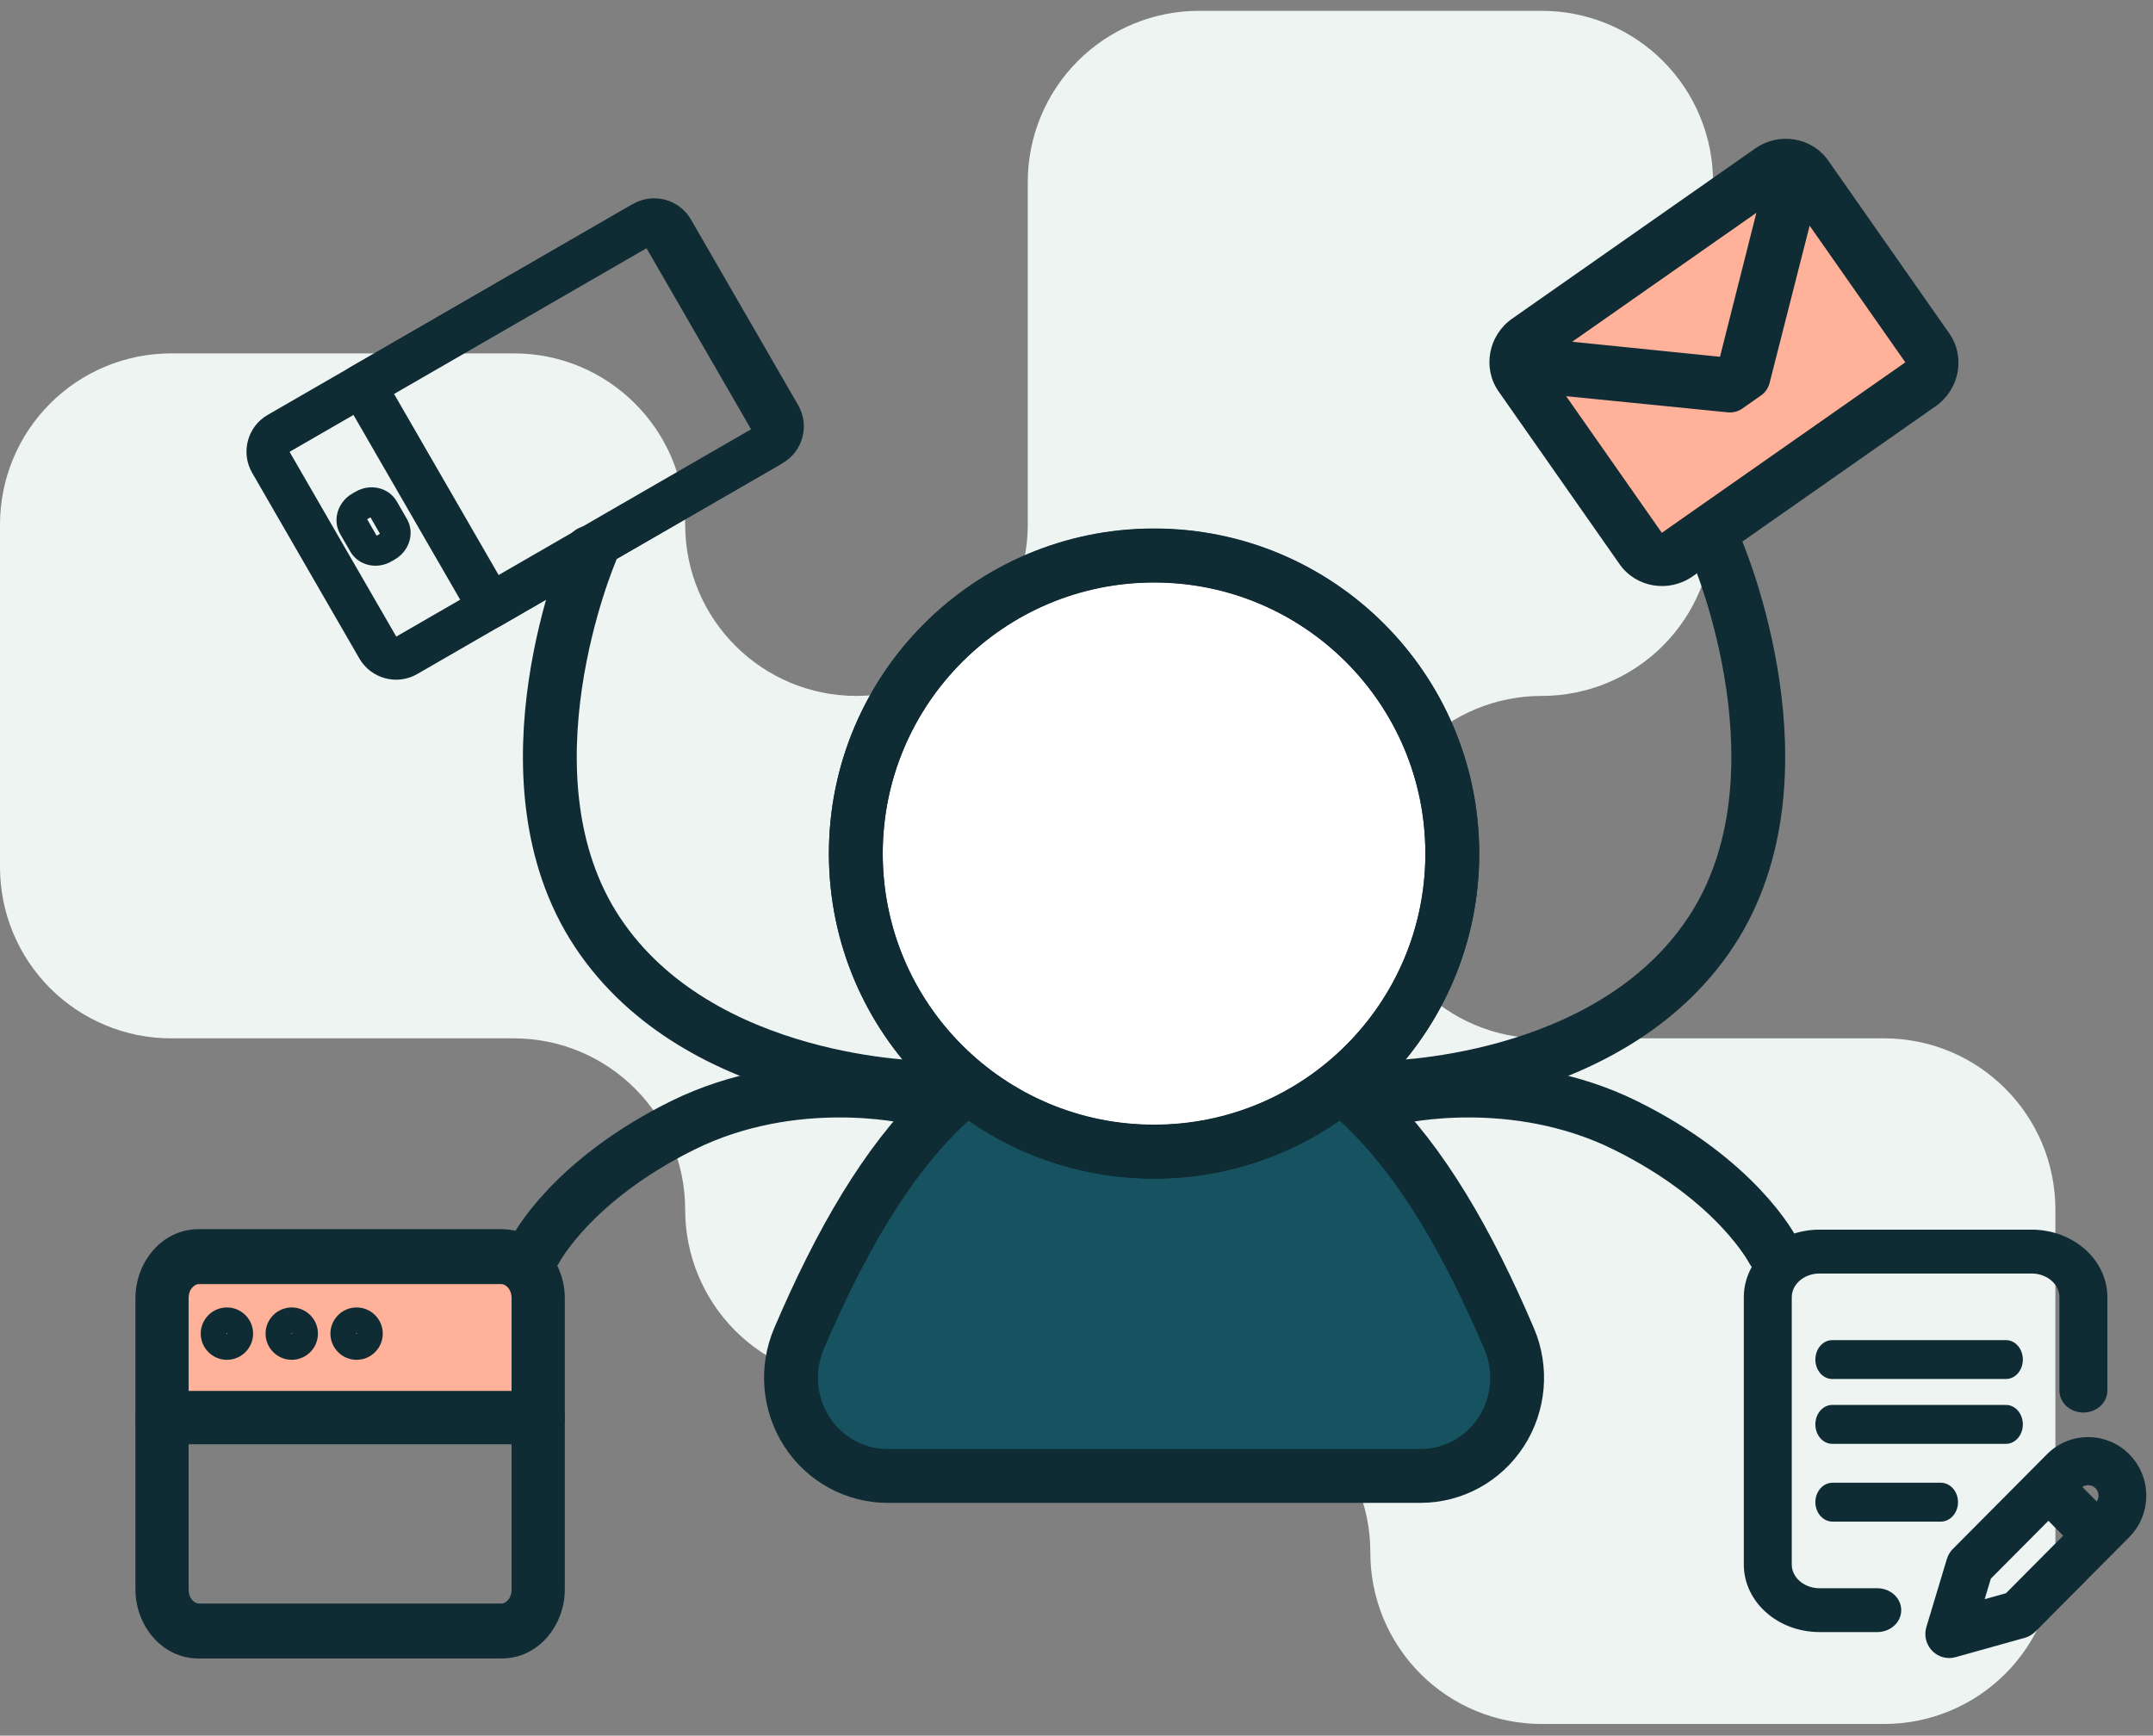 <svg width="160" height="129" viewBox="0 0 160 129" fill="none" xmlns="http://www.w3.org/2000/svg">
<rect x="0" y="0" width="160" height="129" fill="#808080" stroke="none"/>
<path d="M101.837 64.453C101.835 61.078 103.174 57.84 105.559 55.452C107.945 53.065 111.182 51.723 114.557 51.723C117.937 51.728 121.179 50.389 123.571 48.002C125.962 45.614 127.306 42.373 127.306 38.994V13.534C127.309 10.157 125.968 6.918 123.58 4.53C121.193 2.142 117.953 0.802 114.576 0.805H89.108C85.731 0.802 82.491 2.142 80.103 4.53C77.716 6.918 76.375 10.157 76.378 13.534V38.994C76.373 46.022 70.676 51.718 63.648 51.723C56.618 51.723 50.919 46.024 50.919 38.994C50.919 31.963 45.219 26.264 38.189 26.264H12.73C9.353 26.261 6.113 27.602 3.726 29.99C1.338 32.377 -0.003 35.617 3.6582e-06 38.994V64.453C2.68964e-06 67.828 1.341 71.065 3.729 73.451C6.117 75.836 9.354 77.175 12.73 77.173H38.189C45.217 77.178 50.913 82.874 50.919 89.903C50.916 93.279 52.256 96.519 54.644 98.907C57.032 101.294 60.271 102.635 63.648 102.632H89.108C96.136 102.637 101.832 108.334 101.837 115.362C101.824 118.744 103.159 121.991 105.546 124.387C107.932 126.783 111.175 128.13 114.557 128.13H140.016C143.393 128.133 146.633 126.792 149.02 124.404C151.408 122.017 152.749 118.777 152.746 115.4V89.903C152.746 82.872 147.047 77.173 140.016 77.173H114.557C107.532 77.173 101.837 71.478 101.837 64.453Z" fill="#EDF4F2"/>
<path d="M105.566 109.696C107.985 109.697 110.241 108.459 111.569 106.404C112.896 104.348 113.115 101.751 112.152 99.495C106.011 85.126 98.6 75.968 85.764 75.968C72.928 75.968 65.517 85.126 59.375 99.495C58.412 101.751 58.632 104.348 59.959 106.404C61.286 108.459 63.542 109.697 65.961 109.696H105.566Z" fill="#165260" stroke="#0F2B33" stroke-width="4" stroke-linecap="round" stroke-linejoin="round"/>
<path d="M85.764 85.605C98.004 85.605 107.927 75.686 107.927 63.451C107.927 51.216 98.004 41.297 85.764 41.297C73.523 41.297 63.6 51.216 63.6 63.451C63.6 75.686 73.523 85.605 85.764 85.605Z" fill="white"/>
<path d="M85.764 85.585C98.004 85.585 107.927 75.666 107.927 63.431C107.927 51.196 98.004 41.277 85.764 41.277C73.523 41.277 63.6 51.196 63.6 63.431C63.6 75.666 73.523 85.585 85.764 85.585Z" fill="white"/>
<path d="M85.764 85.605C98.004 85.605 107.927 75.686 107.927 63.451C107.927 51.216 98.004 41.297 85.764 41.297C73.523 41.297 63.6 51.216 63.6 63.451C63.6 75.686 73.523 85.605 85.764 85.605Z" stroke="#0F2B33" stroke-width="4" stroke-linecap="round" stroke-linejoin="round"/>
<path d="M85.764 85.585C98.004 85.585 107.927 75.666 107.927 63.431C107.927 51.196 98.004 41.277 85.764 41.277C73.523 41.277 63.6 51.196 63.6 63.431C63.6 75.666 73.523 85.585 85.764 85.585Z" stroke="#0F2B33" stroke-width="4" stroke-linecap="round" stroke-linejoin="round"/>
<path d="M68.87 80.845C68.87 80.845 52.025 80.812 44.392 69.277C36.758 57.742 43.88 41.052 43.88 41.052" stroke="#0F2B33" stroke-width="4" stroke-linecap="round"/>
<path fill-rule="evenodd" clip-rule="evenodd" d="M29.056 37.521L29.804 38.816C30.262 39.609 29.946 40.653 29.1 41.141L28.831 41.296C27.985 41.785 26.924 41.536 26.466 40.743L25.718 39.448C25.26 38.655 25.576 37.612 26.422 37.124L26.691 36.968C27.537 36.48 28.598 36.728 29.056 37.521ZM27.579 40.101C27.705 40.319 27.996 40.387 28.229 40.253L28.497 40.098C28.731 39.963 28.817 39.677 28.691 39.458L27.944 38.164C27.818 37.945 27.526 37.877 27.293 38.012L27.024 38.167C26.792 38.301 26.705 38.588 26.831 38.806L27.579 40.101Z" fill="#0F2B33"/>
<path d="M29.804 38.816L29.371 39.066L29.804 38.816ZM29.056 37.521L29.489 37.271L29.056 37.521ZM29.1 41.141L28.85 40.708L29.1 41.141ZM28.831 41.296L29.081 41.729L28.831 41.296ZM26.466 40.743L26.033 40.993L26.466 40.743ZM25.718 39.448L26.151 39.198L25.718 39.448ZM26.422 37.124L26.172 36.691L26.422 37.124ZM26.691 36.968L26.941 37.401L26.691 36.968ZM28.229 40.253L27.979 39.82L28.229 40.253ZM27.579 40.101L27.146 40.351L27.579 40.101ZM28.497 40.098L28.747 40.531L28.497 40.098ZM28.691 39.458L29.124 39.208L28.691 39.458ZM27.944 38.164L27.511 38.414L27.944 38.164ZM27.293 38.012L27.043 37.579L27.293 38.012ZM27.024 38.167L27.274 38.6L27.024 38.167ZM26.831 38.806L27.264 38.556L26.831 38.806ZM30.237 38.566L29.489 37.271L28.623 37.771L29.371 39.066L30.237 38.566ZM29.35 41.574C30.408 40.963 30.848 39.624 30.237 38.566L29.371 39.066C29.676 39.594 29.484 40.342 28.85 40.708L29.35 41.574ZM29.081 41.729L29.35 41.574L28.85 40.708L28.581 40.863L29.081 41.729ZM26.033 40.993C26.644 42.051 28.022 42.341 29.081 41.729L28.581 40.863C27.947 41.229 27.204 41.022 26.899 40.493L26.033 40.993ZM25.285 39.698L26.033 40.993L26.899 40.493L26.151 39.198L25.285 39.698ZM26.172 36.691C25.113 37.302 24.674 38.64 25.285 39.698L26.151 39.198C25.846 38.67 26.038 37.922 26.672 37.557L26.172 36.691ZM26.441 36.535L26.172 36.691L26.672 37.557L26.941 37.401L26.441 36.535ZM29.489 37.271C28.878 36.213 27.499 35.924 26.441 36.535L26.941 37.401C27.575 37.036 28.319 37.243 28.623 37.771L29.489 37.271ZM27.979 39.82C27.973 39.823 27.973 39.821 27.978 39.822C27.98 39.823 27.986 39.825 27.992 39.83C28 39.835 28.007 39.842 28.012 39.851L27.146 40.351C27.425 40.834 28.034 40.943 28.479 40.686L27.979 39.82ZM28.247 39.665L27.979 39.82L28.479 40.686L28.747 40.531L28.247 39.665ZM28.258 39.708C28.253 39.7 28.25 39.69 28.25 39.681C28.249 39.673 28.25 39.667 28.251 39.665C28.252 39.66 28.253 39.662 28.247 39.665L28.747 40.531C29.193 40.274 29.404 39.692 29.124 39.208L28.258 39.708ZM27.511 38.414L28.258 39.708L29.124 39.208L28.377 37.914L27.511 38.414ZM27.543 38.445C27.549 38.441 27.55 38.443 27.545 38.442C27.542 38.441 27.537 38.44 27.53 38.435C27.523 38.43 27.516 38.422 27.511 38.414L28.377 37.914C28.098 37.43 27.488 37.321 27.043 37.579L27.543 38.445ZM27.274 38.6L27.543 38.445L27.043 37.579L26.774 37.734L27.274 38.6ZM27.264 38.556C27.269 38.565 27.272 38.574 27.273 38.583C27.274 38.591 27.273 38.597 27.272 38.599C27.27 38.605 27.269 38.603 27.274 38.6L26.774 37.734C26.329 37.991 26.119 38.573 26.398 39.056L27.264 38.556ZM28.012 39.851L27.264 38.556L26.398 39.056L27.146 40.351L28.012 39.851Z" fill="#0F2B33"/>
<path fill-rule="evenodd" clip-rule="evenodd" d="M50.483 16.815L58.45 30.614C59.043 31.641 58.691 32.959 57.665 33.551L30.507 49.23C29.482 49.822 28.165 49.468 27.572 48.441L19.605 34.642C19.012 33.615 19.364 32.297 20.39 31.705L47.547 16.026C48.572 15.433 49.89 15.787 50.483 16.815ZM28.601 47.847C28.866 48.306 29.455 48.463 29.913 48.199L29.913 48.199L57.07 32.52C57.528 32.255 57.685 31.667 57.42 31.207L49.454 17.409C49.188 16.95 48.6 16.792 48.142 17.056L20.985 32.736C20.527 33 20.369 33.588 20.634 34.048L28.601 47.847Z" fill="#0F2B33"/>
<path d="M57.665 33.551L57.165 32.685L57.165 32.685L57.665 33.551ZM27.572 48.441L26.706 48.941L27.572 48.441ZM19.605 34.642L20.471 34.142L19.605 34.642ZM29.913 48.199L30.413 49.065L31.279 48.565L30.779 47.699L29.913 48.199ZM29.913 48.199L29.413 47.333L28.547 47.833L29.047 48.699L29.913 48.199ZM57.42 31.207L58.286 30.707L57.42 31.207ZM49.454 17.409L48.588 17.909L49.454 17.409ZM59.316 30.114L51.349 16.315L49.617 17.315L57.584 31.114L59.316 30.114ZM58.165 34.417C59.67 33.548 60.184 31.618 59.316 30.114L57.584 31.114C57.901 31.663 57.711 32.369 57.165 32.685L58.165 34.417ZM31.007 50.096L58.165 34.417L57.165 32.685L30.007 48.364L31.007 50.096ZM26.706 48.941C27.574 50.445 29.503 50.965 31.007 50.096L30.007 48.364C29.462 48.679 28.756 48.491 28.438 47.941L26.706 48.941ZM18.739 35.142L26.706 48.941L28.438 47.941L20.471 34.142L18.739 35.142ZM19.89 30.839C18.384 31.708 17.871 33.638 18.739 35.142L20.471 34.142C20.154 33.592 20.344 32.886 20.89 32.571L19.89 30.839ZM47.047 15.159L19.89 30.839L20.89 32.571L48.047 16.892L47.047 15.159ZM51.349 16.315C50.48 14.81 48.552 14.29 47.047 15.159L48.047 16.892C48.593 16.576 49.299 16.765 49.617 17.315L51.349 16.315ZM29.413 47.333C29.417 47.331 29.423 47.328 29.43 47.327C29.436 47.327 29.44 47.327 29.444 47.328C29.447 47.329 29.451 47.331 29.456 47.334C29.461 47.338 29.465 47.343 29.467 47.347L27.735 48.347C28.276 49.283 29.476 49.606 30.413 49.065L29.413 47.333ZM29.047 48.699L29.047 48.699L30.779 47.699L30.779 47.699L29.047 48.699ZM56.57 31.654L29.413 47.333L30.413 49.065L57.57 33.386L56.57 31.654ZM56.554 31.707C56.552 31.704 56.55 31.698 56.549 31.692C56.549 31.686 56.549 31.682 56.55 31.678C56.551 31.675 56.553 31.671 56.556 31.666C56.56 31.66 56.566 31.656 56.57 31.654L57.57 33.386C58.507 32.845 58.827 31.644 58.286 30.707L56.554 31.707ZM48.588 17.909L56.554 31.707L58.286 30.707L50.32 16.909L48.588 17.909ZM48.642 17.922C48.638 17.925 48.632 17.927 48.625 17.928C48.619 17.928 48.614 17.928 48.611 17.927C48.607 17.926 48.603 17.924 48.599 17.921C48.593 17.917 48.59 17.912 48.588 17.909L50.32 16.909C49.779 15.972 48.579 15.649 47.642 16.19L48.642 17.922ZM21.485 33.602L48.642 17.922L47.642 16.19L20.485 31.87L21.485 33.602ZM21.5 33.548C21.503 33.551 21.505 33.557 21.505 33.563C21.506 33.569 21.506 33.573 21.505 33.577C21.504 33.58 21.502 33.584 21.498 33.589C21.494 33.595 21.489 33.599 21.485 33.602L20.485 31.87C19.547 32.411 19.228 33.611 19.768 34.548L21.5 33.548ZM29.467 47.347L21.5 33.548L19.768 34.548L27.735 48.347L29.467 47.347Z" fill="#0F2B33"/>
<path fill-rule="evenodd" clip-rule="evenodd" d="M27.92 28.915L36.689 44.103L57.182 32.272L57.559 32.925C57.723 33.209 57.635 33.568 57.363 33.725L36.651 45.683C36.379 45.84 36.025 45.737 35.861 45.452L26.338 28.958C26.173 28.673 26.261 28.315 26.533 28.158L47.245 16.2C47.517 16.043 47.871 16.146 48.036 16.43L48.413 17.083L27.92 28.915ZM48.413 17.083L48.413 17.083L57.182 32.272L57.182 32.272L48.413 17.083Z" fill="#0F2B33"/>
<path d="M36.689 44.103L35.823 44.603L36.323 45.469L37.189 44.969L36.689 44.103ZM27.92 28.915L27.42 28.049L26.554 28.549L27.054 29.415L27.92 28.915ZM57.363 33.725L56.863 32.859L57.363 33.725ZM36.651 45.683L37.151 46.549L36.651 45.683ZM35.861 45.452L34.995 45.952L35.861 45.452ZM26.338 28.958L27.204 28.458L26.338 28.958ZM48.036 16.43L48.902 15.931L48.036 16.43ZM48.413 17.083L49.279 16.583L48.779 15.717L47.913 16.217L48.413 17.083ZM57.182 32.272L57.682 33.138L58.548 32.638L58.048 31.772L57.182 32.272ZM37.555 43.603L28.786 28.415L27.054 29.415L35.823 44.603L37.555 43.603ZM56.682 31.406L36.189 43.237L37.189 44.969L57.682 33.138L56.682 31.406ZM58.425 32.425L58.048 31.772L56.316 32.772L56.693 33.425L58.425 32.425ZM57.863 34.591C58.649 34.137 58.844 33.151 58.425 32.425L56.693 33.425C56.602 33.268 56.621 32.999 56.863 32.859L57.863 34.591ZM37.151 46.549L57.863 34.591L56.863 32.859L36.151 44.817L37.151 46.549ZM34.995 45.952C35.414 46.678 36.365 47.003 37.151 46.549L36.151 44.817C36.393 44.677 36.636 44.795 36.727 44.952L34.995 45.952ZM25.472 29.458L34.995 45.952L36.727 44.952L27.204 28.458L25.472 29.458ZM26.033 27.292C25.247 27.745 25.052 28.732 25.472 29.458L27.204 28.458C27.294 28.615 27.275 28.884 27.033 29.024L26.033 27.292ZM46.745 15.334L26.033 27.292L27.033 29.024L47.745 17.066L46.745 15.334ZM48.902 15.931C48.482 15.204 47.531 14.88 46.745 15.334L47.745 17.066C47.503 17.205 47.26 17.088 47.169 16.93L48.902 15.931ZM49.279 16.583L48.902 15.931L47.169 16.93L47.546 17.583L49.279 16.583ZM28.42 29.781L48.913 17.949L47.913 16.217L27.42 28.049L28.42 29.781ZM48.913 17.949L48.913 17.949L47.913 16.217L47.913 16.217L48.913 17.949ZM47.547 17.583L56.316 32.772L58.048 31.772L49.279 16.583L47.547 17.583ZM56.682 31.406L56.682 31.406L57.682 33.138L57.682 33.138L56.682 31.406ZM58.048 31.772L49.279 16.583L47.546 17.583L56.316 32.772L58.048 31.772Z" fill="#0F2B33"/>
<path d="M102.657 80.845C102.657 80.845 119.502 80.812 127.135 69.277C134.769 57.742 127.647 41.052 127.647 41.052" stroke="#0F2B33" stroke-width="4" stroke-linecap="round"/>
<rect x="112.745" y="26.596" width="25.817" height="18.568" transform="rotate(-35.317 112.745 26.596)" fill="#FFB199"/>
<path fill-rule="evenodd" clip-rule="evenodd" d="M130.725 11.446L112.665 24.091C111.115 25.176 110.719 27.294 111.781 28.811L120.766 41.643C121.829 43.16 123.954 43.511 125.504 42.426L143.563 29.781C145.113 28.695 145.51 26.578 144.447 25.061L135.462 12.229C134.4 10.712 132.275 10.36 130.725 11.446ZM141.862 27.351L123.803 39.997C123.575 40.156 123.27 40.146 123.149 39.974L115.353 28.839L128.442 30.149C128.711 30.176 128.979 30.106 129.199 29.953L130.578 28.987C130.797 28.833 130.955 28.605 131.021 28.343L134.267 15.594L142.064 26.73C142.184 26.901 142.09 27.192 141.862 27.351ZM115.452 25.76L128.199 27.058L131.34 14.635L115.452 25.76Z" fill="#0F2B33"/>
<path d="M112.665 24.091L112.952 24.501L112.665 24.091ZM130.725 11.446L130.438 11.036L130.725 11.446ZM111.781 28.811L112.191 28.524L111.781 28.811ZM120.766 41.643L120.357 41.929L120.766 41.643ZM123.803 39.997L123.516 39.587L123.803 39.997ZM141.862 27.351L142.149 27.761L141.862 27.351ZM123.149 39.974L122.74 40.261L123.149 39.974ZM115.353 28.839L115.402 28.341L114.318 28.233L114.943 29.125L115.353 28.839ZM128.442 30.149L128.492 29.651L128.492 29.651L128.442 30.149ZM129.199 29.953L128.912 29.543L128.912 29.543L129.199 29.953ZM130.578 28.987L130.865 29.396L130.865 29.396L130.578 28.987ZM131.021 28.343L130.537 28.22L130.537 28.22L131.021 28.343ZM134.267 15.594L134.677 15.307L134.052 14.414L133.783 15.471L134.267 15.594ZM142.064 26.73L142.474 26.443L142.474 26.443L142.064 26.73ZM128.199 27.058L128.149 27.555L128.578 27.599L128.684 27.18L128.199 27.058ZM115.452 25.76L115.165 25.35L114.064 26.121L115.401 26.257L115.452 25.76ZM131.34 14.635L131.825 14.757L132.154 13.454L131.053 14.225L131.34 14.635ZM112.952 24.501L131.012 11.855L130.438 11.036L112.378 23.681L112.952 24.501ZM112.191 28.524C111.293 27.241 111.62 25.433 112.952 24.501L112.378 23.681C110.611 24.919 110.145 27.346 111.372 29.098L112.191 28.524ZM121.176 41.356L112.191 28.524L111.372 29.098L120.357 41.929L121.176 41.356ZM125.217 42.017C123.885 42.949 122.074 42.639 121.176 41.356L120.357 41.929C121.583 43.681 124.023 44.074 125.79 42.836L125.217 42.017ZM143.276 29.371L125.217 42.017L125.79 42.836L143.85 30.19L143.276 29.371ZM144.038 25.348C144.936 26.631 144.608 28.439 143.276 29.371L143.85 30.19C145.618 28.953 146.083 26.526 144.857 24.774L144.038 25.348ZM135.053 12.516L144.038 25.348L144.857 24.774L135.872 11.942L135.053 12.516ZM131.012 11.855C132.343 10.923 134.154 11.233 135.053 12.516L135.872 11.942C134.645 10.191 132.206 9.798 130.438 11.036L131.012 11.855ZM124.09 40.406L142.149 27.761L141.576 26.942L123.516 39.587L124.09 40.406ZM122.74 40.261C122.916 40.512 123.193 40.601 123.418 40.609C123.649 40.617 123.889 40.547 124.09 40.406L123.516 39.587C123.504 39.596 123.491 39.602 123.478 39.606C123.465 39.61 123.456 39.61 123.453 39.61C123.45 39.61 123.46 39.609 123.48 39.618C123.501 39.628 123.532 39.649 123.559 39.687L122.74 40.261ZM114.943 29.125L122.74 40.261L123.559 39.687L115.762 28.552L114.943 29.125ZM128.492 29.651L115.402 28.341L115.303 29.336L128.393 30.646L128.492 29.651ZM128.912 29.543C128.791 29.627 128.643 29.666 128.492 29.651L128.393 30.646C128.779 30.685 129.167 30.585 129.485 30.362L128.912 29.543ZM130.291 28.577L128.912 29.543L129.485 30.362L130.865 29.396L130.291 28.577ZM130.537 28.22C130.499 28.366 130.412 28.493 130.291 28.577L130.865 29.396C131.183 29.174 131.41 28.843 131.506 28.467L130.537 28.22ZM133.783 15.471L130.537 28.22L131.506 28.467L134.752 15.717L133.783 15.471ZM142.474 26.443L134.677 15.307L133.858 15.881L141.655 27.016L142.474 26.443ZM142.149 27.761C142.35 27.62 142.498 27.419 142.569 27.2C142.639 26.985 142.65 26.695 142.474 26.443L141.655 27.016C141.628 26.978 141.619 26.941 141.617 26.918C141.615 26.897 141.619 26.887 141.618 26.89C141.617 26.893 141.614 26.901 141.606 26.912C141.598 26.923 141.588 26.933 141.576 26.942L142.149 27.761ZM128.25 26.56L115.502 25.263L115.401 26.257L128.149 27.555L128.25 26.56ZM130.855 14.512L127.715 26.935L128.684 27.18L131.825 14.757L130.855 14.512ZM115.738 26.17L131.627 15.044L131.053 14.225L115.165 25.35L115.738 26.17Z" fill="#0F2B33"/>
<path d="M103.881 81.546C103.881 81.546 112.476 79.533 120.785 83.636C129.094 87.74 131.732 92.896 131.732 92.896" stroke="#0F2B33" stroke-width="4" stroke-linecap="round"/>
<path d="M150.327 105.864C150.327 105.066 149.766 104.419 149.074 104.419H136.163C135.47 104.419 134.909 105.066 134.909 105.864C134.909 106.662 135.47 107.31 136.163 107.31H149.074C149.766 107.31 150.327 106.662 150.327 105.864Z" fill="#0F2B33"/>
<path d="M136.193 110.2C135.484 110.2 134.909 110.848 134.909 111.646C134.909 112.444 135.484 113.091 136.193 113.091H144.225C144.934 113.091 145.509 112.444 145.509 111.646C145.509 110.848 144.934 110.2 144.225 110.2H136.193Z" fill="#0F2B33"/>
<path d="M139.507 118.542H135.219C133.805 118.542 132.655 117.529 132.655 116.283V96.408C132.655 95.163 133.805 94.15 135.219 94.15H150.981C152.395 94.15 153.545 95.163 153.545 96.408V103.353C153.545 103.977 154.119 104.483 154.827 104.483C155.535 104.483 156.109 103.977 156.109 103.353V96.408C156.109 93.918 153.809 91.891 150.981 91.891H135.219C132.391 91.891 130.091 93.918 130.091 96.408V116.283C130.091 118.774 132.391 120.8 135.219 120.8H139.507C140.215 120.8 140.789 120.295 140.789 119.671C140.789 119.047 140.215 118.542 139.507 118.542Z" fill="#0F2B33" stroke="#0F2B33"/>
<path fill-rule="evenodd" clip-rule="evenodd" d="M157.882 108.437C156.391 106.934 153.966 106.934 152.476 108.436L145.48 115.475C145.331 115.625 145.222 115.809 145.161 116.011L143.637 121.069C143.502 121.518 143.619 122.005 143.944 122.34C144.187 122.591 144.518 122.728 144.856 122.728C144.97 122.728 145.084 122.712 145.196 122.681L150.34 121.244C150.552 121.185 150.745 121.072 150.9 120.915L157.882 113.889C159.373 112.386 159.373 109.94 157.882 108.437ZM149.337 118.858L146.749 119.581L147.506 117.067L152.227 112.317L154.03 114.135L149.337 118.858ZM155.834 112.319L156.081 112.071C156.577 111.571 156.577 110.755 156.08 110.254C155.583 109.753 154.774 109.753 154.278 110.254L154.032 110.502L155.834 112.319Z" fill="#0F2B33"/>
<path d="M152.476 108.436L152.831 108.788L152.831 108.788L152.476 108.436ZM157.882 108.437L158.237 108.085L158.237 108.085L157.882 108.437ZM145.48 115.475L145.125 115.123L145.125 115.123L145.48 115.475ZM145.161 116.011L144.682 115.867L144.682 115.867L145.161 116.011ZM143.637 121.069L143.158 120.925L143.158 120.925L143.637 121.069ZM143.944 122.34L143.585 122.688L143.585 122.688L143.944 122.34ZM145.196 122.681L145.062 122.199L145.062 122.2L145.196 122.681ZM150.34 121.244L150.206 120.763L150.206 120.763L150.34 121.244ZM150.9 120.915L150.546 120.563L150.545 120.563L150.9 120.915ZM157.882 113.889L158.237 114.241L158.237 114.241L157.882 113.889ZM146.749 119.581L146.27 119.437L146.008 120.307L146.884 120.062L146.749 119.581ZM149.337 118.858L149.471 119.34L149.598 119.304L149.691 119.21L149.337 118.858ZM147.506 117.067L147.152 116.714L147.064 116.803L147.028 116.923L147.506 117.067ZM152.227 112.317L152.582 111.965L152.228 111.608L151.873 111.965L152.227 112.317ZM154.03 114.135L154.384 114.487L154.734 114.135L154.385 113.783L154.03 114.135ZM156.081 112.071L156.435 112.423L156.436 112.423L156.081 112.071ZM155.834 112.319L155.479 112.671L155.833 113.029L156.188 112.672L155.834 112.319ZM154.278 110.254L154.632 110.607L154.633 110.607L154.278 110.254ZM154.032 110.502L153.677 110.15L153.327 110.502L153.676 110.854L154.032 110.502ZM152.831 108.788C154.125 107.483 156.232 107.483 157.527 108.789L158.237 108.085C156.551 106.385 153.807 106.385 152.121 108.084L152.831 108.788ZM145.834 115.828L152.831 108.788L152.122 108.083L145.125 115.123L145.834 115.828ZM145.639 116.156C145.677 116.031 145.744 115.919 145.834 115.828L145.125 115.123C144.918 115.331 144.766 115.586 144.682 115.867L145.639 116.156ZM144.116 121.213L145.639 116.155L144.682 115.867L143.158 120.925L144.116 121.213ZM144.303 121.992C144.105 121.788 144.033 121.489 144.116 121.213L143.158 120.925C142.971 121.546 143.134 122.222 143.585 122.688L144.303 121.992ZM144.856 122.228C144.652 122.228 144.451 122.145 144.303 121.992L143.585 122.688C143.923 123.037 144.383 123.228 144.856 123.228V122.228ZM145.062 122.2C144.994 122.219 144.925 122.228 144.856 122.228V123.228C145.015 123.228 145.174 123.206 145.331 123.163L145.062 122.2ZM150.206 120.763L145.062 122.199L145.331 123.163L150.475 121.726L150.206 120.763ZM150.545 120.563C150.451 120.658 150.334 120.727 150.206 120.763L150.475 121.726C150.77 121.643 151.039 121.486 151.255 121.268L150.545 120.563ZM157.527 113.536L150.546 120.563L151.255 121.268L158.237 114.241L157.527 113.536ZM157.527 108.789C158.824 110.097 158.824 112.229 157.527 113.537L158.237 114.241C159.921 112.543 159.921 109.783 158.237 108.085L157.527 108.789ZM146.884 120.062L149.471 119.34L149.202 118.376L146.615 119.099L146.884 120.062ZM147.028 116.923L146.27 119.437L147.228 119.725L147.985 117.211L147.028 116.923ZM151.873 111.965L147.152 116.714L147.861 117.419L152.582 112.67L151.873 111.965ZM154.385 113.783L152.582 111.965L151.872 112.669L153.675 114.487L154.385 113.783ZM149.691 119.21L154.384 114.487L153.675 113.782L148.982 118.506L149.691 119.21ZM155.726 111.718L155.479 111.967L156.188 112.672L156.435 112.423L155.726 111.718ZM155.725 110.607C156.029 110.913 156.028 111.414 155.726 111.719L156.436 112.423C157.125 111.728 157.125 110.598 156.435 109.902L155.725 110.607ZM154.633 110.607C154.934 110.303 155.424 110.303 155.725 110.607L156.435 109.902C155.742 109.204 154.615 109.204 153.923 109.902L154.633 110.607ZM154.386 110.854L154.632 110.607L153.923 109.902L153.677 110.15L154.386 110.854ZM156.189 111.967L154.387 110.15L153.676 110.854L155.479 112.671L156.189 111.967Z" fill="#0F2B33"/>
<path d="M149.074 99.601H136.163C135.47 99.601 134.909 100.248 134.909 101.046C134.909 101.844 135.47 102.491 136.163 102.491H149.074C149.766 102.491 150.327 101.844 150.327 101.046C150.327 100.248 149.766 99.601 149.074 99.601Z" fill="#0F2B33"/>
<path d="M67.646 81.546C67.646 81.546 59.051 79.533 50.742 83.636C42.434 87.74 39.795 92.896 39.795 92.896" stroke="#0F2B33" stroke-width="4" stroke-linecap="round"/>
<rect x="13.491" y="94.277" width="26.982" height="10.6" fill="#FFB199"/>
<path fill-rule="evenodd" clip-rule="evenodd" d="M14.768 121.764H37.268C39.035 121.764 40.473 120.135 40.473 118.132V96.487C40.473 94.484 39.035 92.855 37.268 92.855H14.768C13.001 92.855 11.564 94.484 11.564 96.487V118.132C11.564 120.135 13.001 121.764 14.768 121.764ZM12.518 96.487C12.518 95.081 13.528 93.937 14.768 93.937H37.268C38.509 93.937 39.518 95.081 39.518 96.487V118.132C39.518 119.538 38.509 120.682 37.268 120.682H14.768C13.528 120.682 12.518 119.538 12.518 118.132V96.487Z" fill="#0F2B33"/>
<path d="M37.268 120.264H14.768V123.264H37.268V120.264ZM38.973 118.132C38.973 119.488 38.036 120.264 37.268 120.264V123.264C40.035 123.264 41.973 120.781 41.973 118.132H38.973ZM38.973 96.487V118.132H41.973V96.487H38.973ZM37.268 94.355C38.036 94.355 38.973 95.131 38.973 96.487H41.973C41.973 93.838 40.035 91.355 37.268 91.355V94.355ZM14.768 94.355H37.268V91.355H14.768V94.355ZM13.064 96.487C13.064 95.131 14.001 94.355 14.768 94.355V91.355C12.002 91.355 10.064 93.838 10.064 96.487H13.064ZM13.064 118.132V96.487H10.064V118.132H13.064ZM14.768 120.264C14.001 120.264 13.064 119.488 13.064 118.132H10.064C10.064 120.781 12.002 123.264 14.768 123.264V120.264ZM14.768 92.437C12.528 92.437 11.018 94.435 11.018 96.487H14.018C14.018 95.728 14.527 95.437 14.768 95.437V92.437ZM37.268 92.437H14.768V95.437H37.268V92.437ZM41.018 96.487C41.018 94.435 39.508 92.437 37.268 92.437V95.437C37.509 95.437 38.018 95.728 38.018 96.487H41.018ZM41.018 118.132V96.487H38.018V118.132H41.018ZM37.268 122.182C39.508 122.182 41.018 120.185 41.018 118.132H38.018C38.018 118.892 37.509 119.182 37.268 119.182V122.182ZM14.768 122.182H37.268V119.182H14.768V122.182ZM11.018 118.132C11.018 120.185 12.528 122.182 14.768 122.182V119.182C14.527 119.182 14.018 118.892 14.018 118.132H11.018ZM11.018 96.487V118.132H14.018V96.487H11.018Z" fill="#0F2B33"/>
<path d="M39.995 105.841H12.041C11.777 105.841 11.564 105.625 11.564 105.359C11.564 105.093 11.777 104.877 12.041 104.877H39.995C40.259 104.877 40.473 105.093 40.473 105.359C40.473 105.625 40.259 105.841 39.995 105.841Z" fill="#0F2B33" stroke="#0F2B33" stroke-width="3"/>
<path fill-rule="evenodd" clip-rule="evenodd" d="M20.236 99.119C20.236 99.916 20.885 100.564 21.682 100.564C22.479 100.564 23.127 99.916 23.127 99.119C23.127 98.322 22.479 97.673 21.682 97.673C20.885 97.673 20.236 98.322 20.236 99.119ZM21.15 99.119C21.15 98.825 21.389 98.587 21.682 98.587C21.975 98.587 22.214 98.825 22.214 99.119C22.214 99.412 21.975 99.651 21.682 99.651C21.389 99.651 21.15 99.412 21.15 99.119Z" fill="black"/>
<path d="M21.682 100.064C21.161 100.064 20.736 99.639 20.736 99.119H19.736C19.736 100.192 20.609 101.064 21.682 101.064V100.064ZM22.627 99.119C22.627 99.639 22.203 100.064 21.682 100.064V101.064C22.755 101.064 23.627 100.192 23.627 99.119H22.627ZM21.682 98.173C22.203 98.173 22.627 98.598 22.627 99.119H23.627C23.627 98.046 22.755 97.173 21.682 97.173V98.173ZM20.736 99.119C20.736 98.598 21.161 98.173 21.682 98.173V97.173C20.609 97.173 19.736 98.046 19.736 99.119H20.736ZM21.682 98.087C21.113 98.087 20.65 98.549 20.65 99.119H21.65C21.65 99.111 21.653 99.103 21.659 99.096C21.666 99.09 21.674 99.087 21.682 99.087V98.087ZM22.714 99.119C22.714 98.549 22.251 98.087 21.682 98.087V99.087C21.69 99.087 21.698 99.09 21.704 99.096C21.711 99.103 21.714 99.11 21.714 99.119H22.714ZM21.682 100.151C22.251 100.151 22.714 99.688 22.714 99.119H21.714C21.714 99.127 21.711 99.135 21.704 99.141C21.698 99.148 21.69 99.151 21.682 99.151V100.151ZM20.65 99.119C20.65 99.688 21.113 100.151 21.682 100.151V99.151C21.674 99.151 21.666 99.148 21.659 99.141C21.653 99.134 21.65 99.127 21.65 99.119H20.65Z" fill="#0F2B33"/>
<path fill-rule="evenodd" clip-rule="evenodd" d="M15.418 99.119C15.418 99.916 16.067 100.564 16.864 100.564C17.661 100.564 18.309 99.916 18.309 99.119C18.309 98.322 17.661 97.673 16.864 97.673C16.067 97.673 15.418 98.322 15.418 99.119ZM16.332 99.119C16.332 98.826 16.57 98.587 16.864 98.587C17.157 98.587 17.396 98.826 17.396 99.119C17.396 99.412 17.157 99.651 16.864 99.651C16.57 99.651 16.332 99.412 16.332 99.119Z" fill="black"/>
<path d="M16.864 100.064C16.343 100.064 15.918 99.64 15.918 99.119H14.918C14.918 100.192 15.79 101.064 16.864 101.064V100.064ZM17.809 99.119C17.809 99.64 17.384 100.064 16.864 100.064V101.064C17.937 101.064 18.809 100.192 18.809 99.119H17.809ZM16.864 98.173C17.384 98.173 17.809 98.598 17.809 99.119H18.809C18.809 98.046 17.937 97.173 16.864 97.173V98.173ZM15.918 99.119C15.918 98.598 16.343 98.173 16.864 98.173V97.173C15.79 97.173 14.918 98.046 14.918 99.119H15.918ZM16.864 98.087C16.294 98.087 15.832 98.549 15.832 99.119H16.832C16.832 99.111 16.834 99.103 16.841 99.096C16.848 99.09 16.856 99.087 16.864 99.087V98.087ZM17.896 99.119C17.896 98.55 17.433 98.087 16.864 98.087V99.087C16.872 99.087 16.879 99.09 16.886 99.096C16.893 99.103 16.896 99.111 16.896 99.119H17.896ZM16.864 100.151C17.433 100.151 17.896 99.688 17.896 99.119H16.896C16.896 99.127 16.893 99.135 16.886 99.141C16.879 99.148 16.872 99.151 16.864 99.151V100.151ZM15.832 99.119C15.832 99.688 16.294 100.151 16.864 100.151V99.151C16.855 99.151 16.848 99.148 16.841 99.141C16.834 99.134 16.832 99.127 16.832 99.119H15.832Z" fill="#0F2B33"/>
<path fill-rule="evenodd" clip-rule="evenodd" d="M25.055 99.119C25.055 99.916 25.703 100.564 26.5 100.564C27.297 100.564 27.945 99.916 27.945 99.119C27.945 98.322 27.297 97.673 26.5 97.673C25.703 97.673 25.055 98.322 25.055 99.119ZM25.968 99.118C25.968 98.825 26.207 98.587 26.5 98.587C26.793 98.587 27.032 98.825 27.032 99.118C27.032 99.412 26.793 99.65 26.5 99.65C26.207 99.65 25.968 99.412 25.968 99.118Z" fill="black"/>
<path d="M26.5 100.064C25.979 100.064 25.555 99.64 25.555 99.119H24.555C24.555 100.192 25.427 101.064 26.5 101.064V100.064ZM27.445 99.119C27.445 99.64 27.021 100.064 26.5 100.064V101.064C27.573 101.064 28.445 100.192 28.445 99.119H27.445ZM26.5 98.173C27.021 98.173 27.445 98.598 27.445 99.119H28.445C28.445 98.046 27.573 97.173 26.5 97.173V98.173ZM25.555 99.119C25.555 98.598 25.979 98.173 26.5 98.173V97.173C25.427 97.173 24.555 98.046 24.555 99.119H25.555ZM26.5 98.087C25.93 98.087 25.468 98.549 25.468 99.118H26.468C26.468 99.11 26.471 99.103 26.478 99.096C26.484 99.089 26.492 99.087 26.5 99.087V98.087ZM27.532 99.118C27.532 98.549 27.069 98.087 26.5 98.087V99.087C26.508 99.087 26.516 99.089 26.522 99.096C26.529 99.103 26.532 99.11 26.532 99.118H27.532ZM26.5 100.151C27.069 100.151 27.532 99.688 27.532 99.118H26.532C26.532 99.127 26.529 99.134 26.522 99.141C26.516 99.148 26.508 99.15 26.5 99.15V100.151ZM25.468 99.118C25.468 99.688 25.93 100.151 26.5 100.151V99.15C26.492 99.15 26.484 99.148 26.478 99.141C26.471 99.134 26.468 99.127 26.468 99.118H25.468Z" fill="#0F2B33"/>
</svg>
